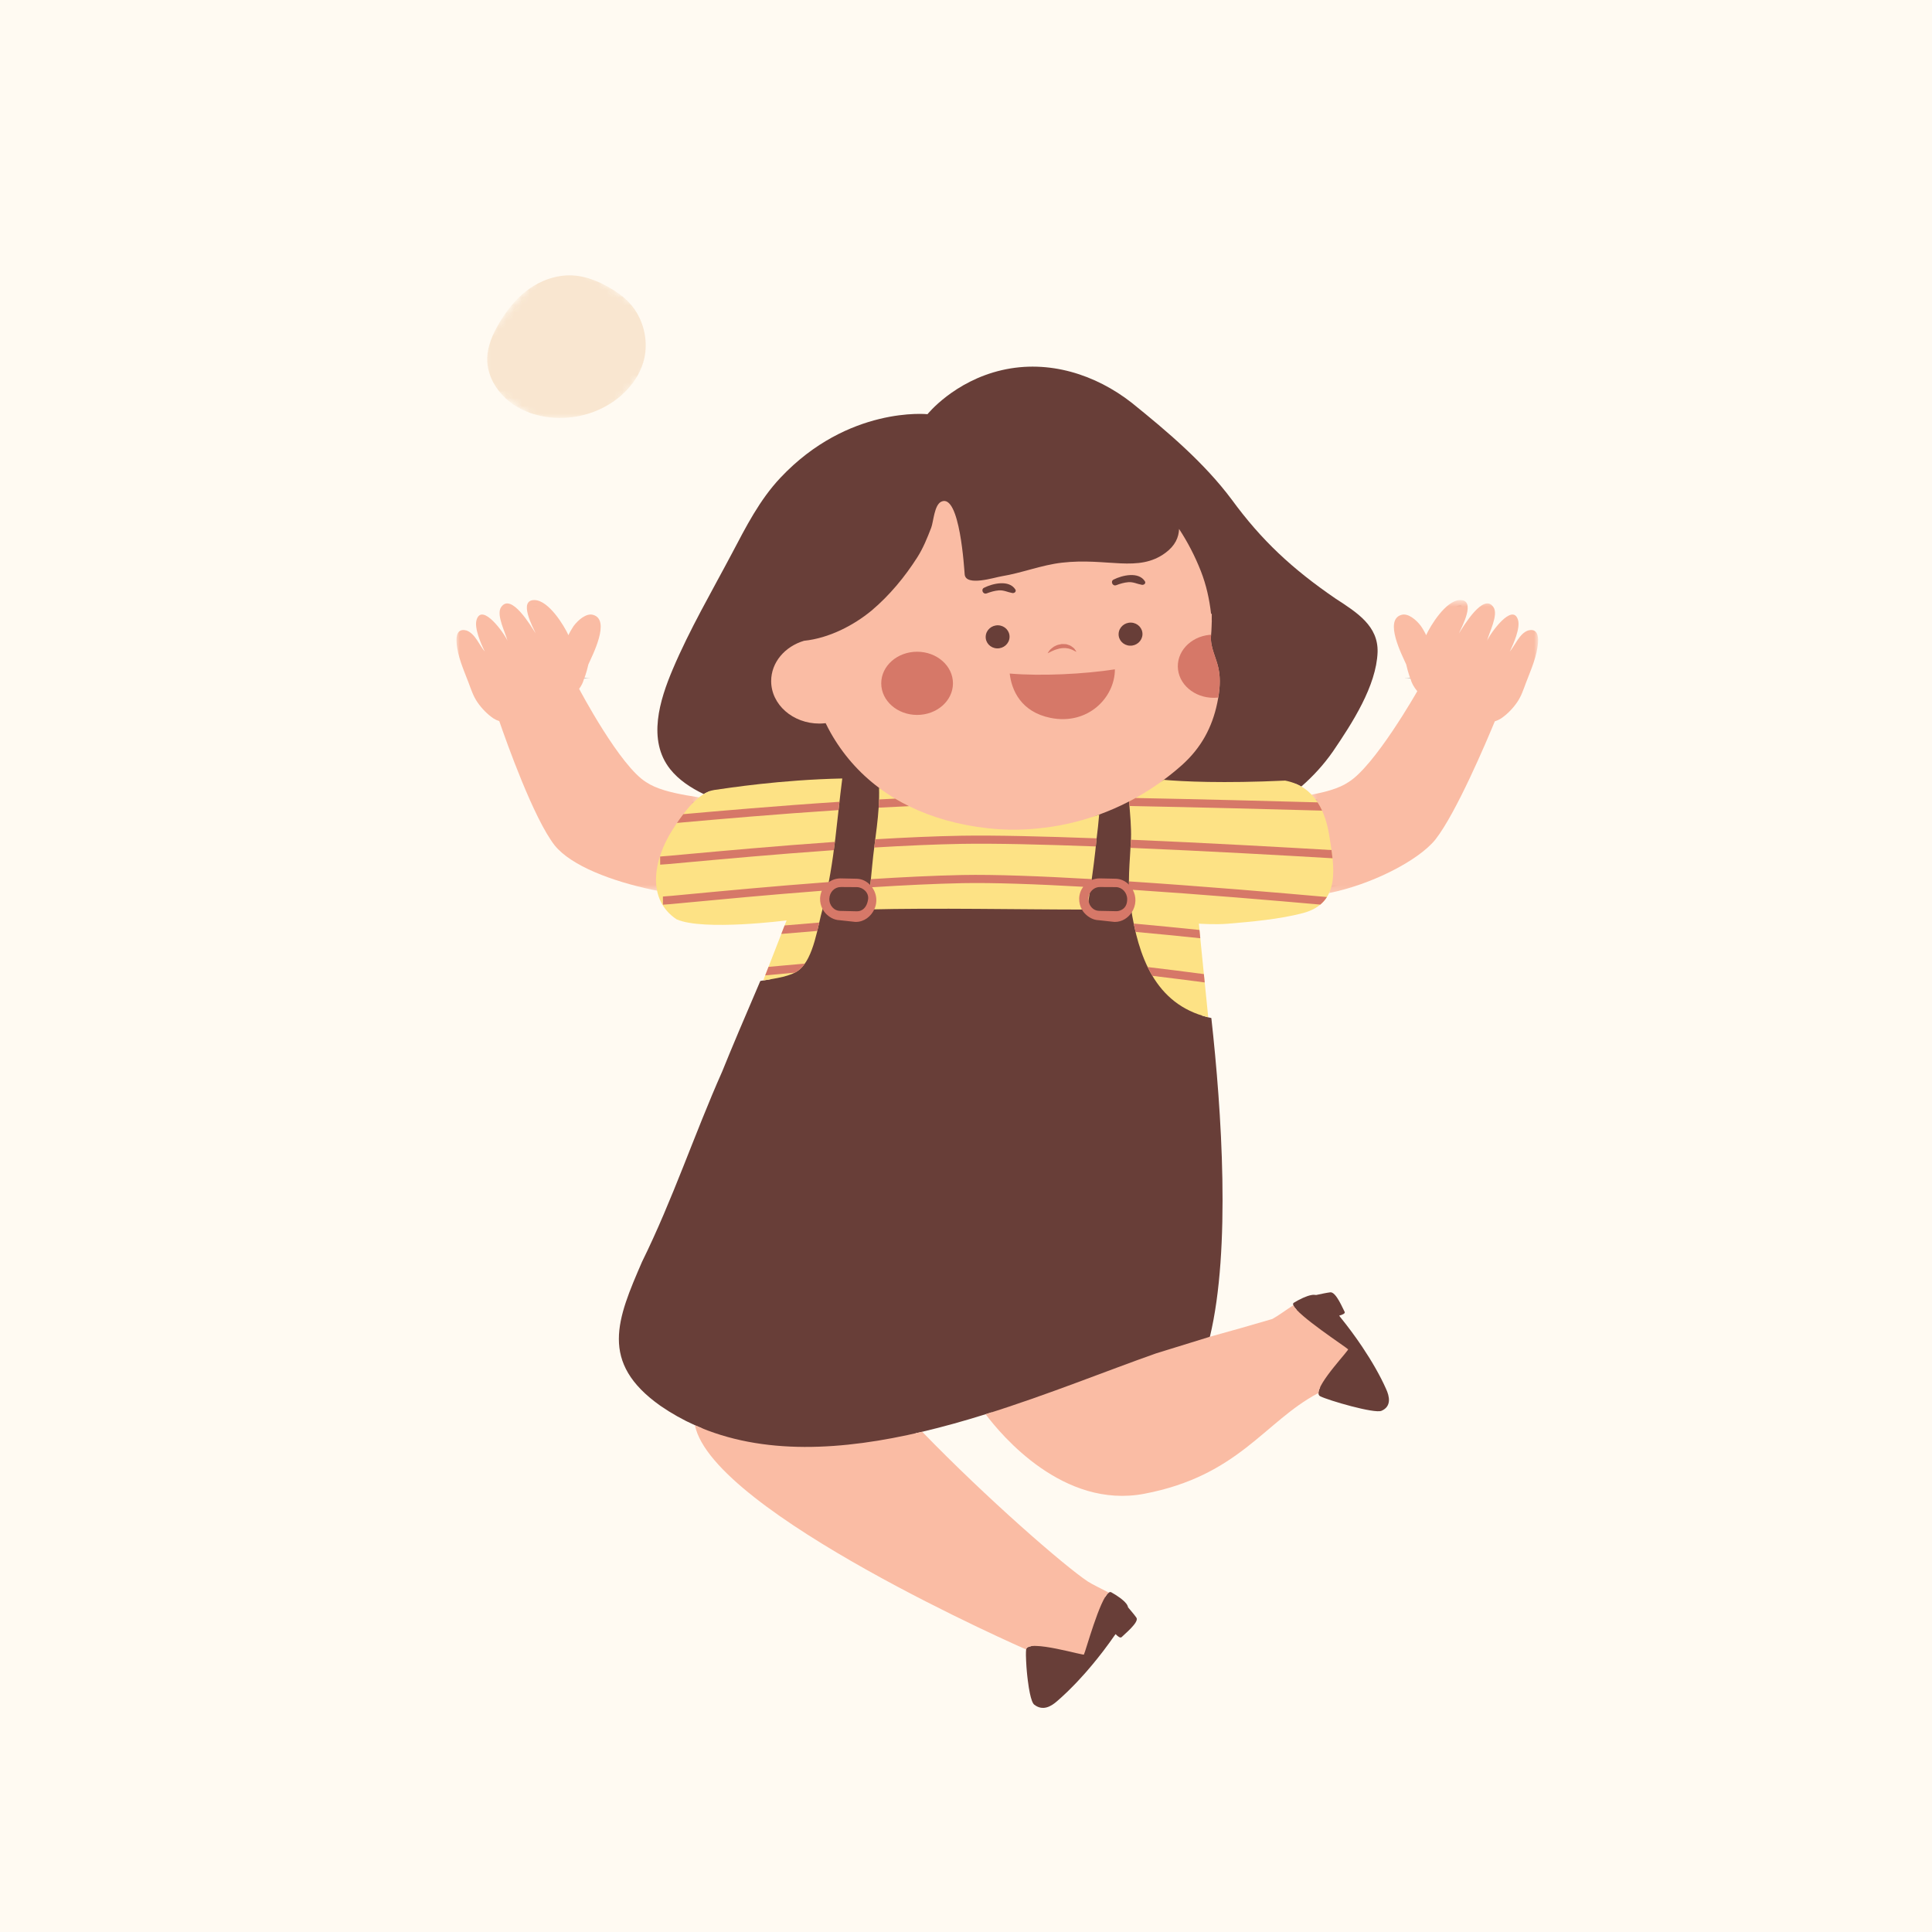 <svg width="250" height="250" viewBox="0 0 250 250" fill="none" xmlns="http://www.w3.org/2000/svg">
<rect width="250" height="250" fill="#FFFAF2"/>
<path d="M198.13 82.221C198.104 82.221 198.057 82.226 197.988 82.246C197.508 82.426 197.056 83.144 196.693 83.722C196.46 84.092 196.242 84.443 195.986 84.729L194.642 84.026C195.462 82.368 195.851 80.969 195.664 80.382C195.649 80.324 195.63 80.279 195.614 80.246C194.945 80.529 193.496 82.36 193.171 83.141L191.659 82.763C191.735 82.451 191.873 82.073 192.038 81.634C192.334 80.844 192.884 79.373 192.574 78.925C192.508 78.819 192.451 78.78 192.464 78.777C192.331 78.78 191.583 78.947 189.629 82.051C189.56 82.157 189.503 82.246 189.459 82.315L188.041 81.72C188.076 81.636 188.133 81.52 188.199 81.378C189.351 78.975 189.165 78.449 189.096 78.357C189.096 78.357 189.058 78.344 188.941 78.344C187.827 78.368 186.015 80.805 185.261 82.471L183.796 81.956C183.698 82.173 183.761 82.349 183.764 82.354C183.708 82.198 183.319 81.542 183.228 81.417C182.672 80.663 181.994 80.213 181.659 80.213C181.637 80.213 181.615 80.215 181.599 80.221C181.441 80.263 181.346 80.335 181.277 80.466C180.728 81.486 182.057 84.348 182.495 85.285C182.577 85.463 182.647 85.614 182.694 85.725L182.72 85.783L182.732 85.842C182.956 86.857 183.281 87.689 183.285 87.697L181.785 87.716L183.322 87.761C183.401 88.136 183.641 88.565 184.029 89.029L184.314 89.374L184.099 89.752C183.872 90.156 178.468 99.623 174.951 101.765C173.834 102.518 172.271 103.055 169.885 103.508L169.421 103.595L169.118 103.275C168.78 102.922 168.389 102.613 167.95 102.36L167.139 101.89L167.669 101.428C167.919 101.534 168.162 101.651 168.383 101.781C169.914 100.446 171.293 98.944 172.483 97.237C174.973 93.579 178.098 88.757 178.259 84.39C178.357 81.011 175.646 79.286 172.824 77.459C167.196 73.604 163.25 69.927 159.402 64.668C155.861 59.92 151.148 55.91 146.416 52.096C141.792 48.489 135.738 46.487 129.633 47.897C123.431 49.332 120.018 53.596 120.018 53.596C120.018 53.596 109.756 52.508 100.988 61.82C98.273 64.701 96.524 68.186 94.747 71.549C92.102 76.552 89.239 81.442 87.045 86.623C85.385 90.545 83.725 95.776 86.733 99.545C87.822 100.908 89.353 101.934 91.064 102.755C91.335 102.588 91.613 102.457 91.887 102.36L92.56 102.682L91.512 103.325C91.338 103.431 91.161 103.556 90.988 103.695L90.701 103.923L90.325 103.864C87.658 103.453 84.912 102.955 83.172 101.787C79.691 99.665 74.773 90.47 74.224 89.427L74.044 89.082L74.277 88.759C74.539 88.398 74.707 88.061 74.773 87.764L76.316 87.744L74.811 87.7C74.814 87.689 75.136 86.86 75.363 85.845L75.376 85.783L75.401 85.725C75.448 85.614 75.518 85.466 75.6 85.291C76.038 84.351 77.367 81.486 76.818 80.466C76.749 80.335 76.654 80.263 76.496 80.221C76.48 80.215 76.462 80.213 76.436 80.213C76.102 80.213 75.423 80.663 74.867 81.417C74.776 81.542 74.388 82.198 74.331 82.354C74.334 82.349 74.394 82.173 74.299 81.959L72.835 82.471C72.08 80.805 70.268 78.368 69.138 78.344C69.063 78.344 69.025 78.352 69.015 78.352H69.012C68.927 78.463 68.756 79.003 69.893 81.378C69.962 81.522 70.016 81.636 70.054 81.72L68.636 82.318C68.589 82.248 68.532 82.159 68.466 82.051C66.512 78.947 65.761 78.78 65.657 78.772C65.641 78.78 65.59 78.822 65.515 78.933C65.212 79.373 65.761 80.844 66.058 81.636C66.222 82.073 66.364 82.451 66.436 82.763L64.924 83.144C64.599 82.354 63.138 80.513 62.484 80.243C62.469 80.279 62.45 80.321 62.431 80.379C62.245 80.963 62.645 82.393 63.453 84.028L62.109 84.729C61.853 84.443 61.635 84.092 61.402 83.722C61.039 83.147 60.587 82.426 60.108 82.246C60.041 82.229 59.997 82.223 59.962 82.223C59.915 82.301 59.83 82.549 59.861 83.035C59.953 84.473 60.48 85.817 61.039 87.238C61.156 87.538 61.276 87.841 61.389 88.142L61.544 88.556C61.799 89.257 62.042 89.919 62.465 90.528C62.999 91.299 63.63 91.933 64.309 92.397C64.486 92.508 64.675 92.597 64.886 92.664L65.249 92.787L65.363 93.115C66.354 95.988 69.785 105.625 72.418 108.993C74.255 111.268 79.034 113.357 85.202 114.584L85.71 114.686L85.802 115.14C86.079 116.497 86.809 117.585 87.97 118.372C88.665 118.658 90.126 118.986 93.185 118.986C97.187 118.986 101.622 118.419 101.669 118.413L102.945 118.246L101.849 121.078C101.319 122.441 100.527 124.477 99.649 126.727C99.346 126.777 99.046 126.824 98.759 126.871C98.636 126.891 98.513 126.913 98.393 126.932C98.333 127.038 98.295 127.152 98.248 127.258C96.524 131.268 94.586 135.827 93.447 138.664C89.855 146.746 87.067 155.187 83.078 163.278C79.88 170.665 77.487 176.286 85.473 181.921C86.903 182.906 88.39 183.737 89.924 184.424C90.227 184.561 90.53 184.688 90.833 184.814C93.488 193.475 119.491 206.852 133.134 212.824L133.263 212.88L133.415 213.021C133.045 213.077 132.809 213.208 132.783 213.444C132.761 213.603 132.752 213.87 132.755 214.215C132.758 214.423 132.768 214.662 132.78 214.918C132.79 215.163 132.805 215.424 132.824 215.697C132.84 215.9 132.859 216.106 132.875 216.317C132.891 216.495 132.91 216.679 132.929 216.86C132.932 216.879 132.932 216.896 132.935 216.915C132.954 217.093 132.976 217.274 132.998 217.449C133.039 217.772 133.083 218.089 133.131 218.389C133.172 218.637 133.216 218.873 133.263 219.096C133.421 219.855 133.617 220.431 133.841 220.592C134.949 221.432 136.006 220.831 136.839 220.083C137.007 219.936 137.18 219.783 137.354 219.627C137.411 219.574 137.468 219.521 137.524 219.468C137.638 219.363 137.755 219.254 137.872 219.143C137.938 219.082 138.007 219.015 138.074 218.954C138.181 218.848 138.291 218.74 138.402 218.631C138.468 218.564 138.538 218.498 138.604 218.428C138.718 218.317 138.831 218.2 138.942 218.086C139.008 218.022 139.068 217.958 139.134 217.891C139.267 217.752 139.396 217.61 139.532 217.469C139.573 217.424 139.614 217.382 139.655 217.335C139.832 217.149 140.005 216.957 140.179 216.762C140.223 216.715 140.264 216.665 140.312 216.615C140.441 216.467 140.57 216.32 140.7 216.173C140.76 216.1 140.82 216.031 140.88 215.961C140.993 215.828 141.107 215.697 141.221 215.561C141.249 215.527 141.281 215.491 141.309 215.455C141.334 215.427 141.356 215.397 141.382 215.369C141.606 215.102 141.827 214.829 142.045 214.557C142.064 214.532 142.082 214.507 142.101 214.484C142.313 214.22 142.521 213.953 142.726 213.686C142.758 213.639 142.793 213.597 142.827 213.553C143.036 213.274 143.247 212.996 143.449 212.715C143.487 212.663 143.525 212.613 143.563 212.562C143.771 212.273 143.976 211.987 144.175 211.697C144.178 211.697 144.178 211.695 144.178 211.695C144.229 211.622 144.295 211.533 144.355 211.453C144.608 211.72 144.971 212.023 145.147 211.834C145.438 211.519 147.445 209.909 147.054 209.333C146.824 208.994 146.337 208.418 145.978 207.996C145.933 207.818 145.854 207.642 145.719 207.484C145.356 207.019 144.56 206.466 143.793 206.04C143.699 205.987 143.591 206.007 143.481 206.082C143.336 206.179 143.178 206.377 143.014 206.647C142.688 206.474 142.36 206.31 142.041 206.149C141.375 205.815 140.747 205.498 140.267 205.189C137.243 203.17 127.114 194.373 118.734 185.72L118.487 185.464C118.768 185.403 119.052 185.336 119.333 185.27C122.089 184.622 124.835 183.846 127.537 183C127.793 182.922 128.045 182.839 128.301 182.758C130.242 185.309 136.72 192.871 145.204 192.871C146.101 192.871 147.003 192.785 147.894 192.615C155.712 191.133 159.746 187.717 163.645 184.416C165.677 182.694 167.597 181.07 169.961 179.788L170.485 179.168L170.816 179.526C170.652 179.88 170.573 180.186 170.624 180.4C170.652 180.522 170.722 180.619 170.842 180.678C171.839 181.19 177.877 182.964 178.771 182.555C180.084 181.985 179.806 180.686 179.352 179.718C178.607 178.036 177.527 176.153 176.274 174.281C175.406 172.988 174.456 171.7 173.471 170.484C173.414 170.412 173.348 170.326 173.288 170.245C173.663 170.142 174.124 169.97 173.995 169.75C173.78 169.391 172.887 167.133 172.133 167.225C171.687 167.28 170.895 167.445 170.314 167.572C170.109 167.539 169.898 167.536 169.68 167.581C169.052 167.695 168.162 168.12 167.417 168.577C167.309 168.643 167.3 168.755 167.357 168.899C167.42 169.058 167.568 169.258 167.783 169.489C167.42 169.72 167.06 169.964 166.713 170.204C166.11 170.615 165.542 171.005 165.043 171.272L164.961 171.313L164.879 171.338C162.098 172.164 159.342 172.935 156.754 173.65L156.505 172.993L156.517 172.988L156.561 172.974C159.292 161.601 158.07 143.698 156.754 131.797C156.754 131.775 156.741 131.755 156.741 131.733C156.606 131.702 156.476 131.669 156.344 131.638C156.063 131.569 155.794 131.491 155.529 131.407C155.378 129.925 155.233 128.501 155.103 127.191L154.993 126.109C154.803 124.215 154.645 122.613 154.532 121.47L154.267 118.764L155.195 118.831C155.204 118.831 156.138 118.897 157.227 118.897C157.815 118.897 158.339 118.878 158.784 118.839C161.684 118.597 165.296 118.291 168.354 117.496C169.794 117.123 170.744 116.402 171.252 115.298L171.41 114.962L171.811 114.881C177.006 113.852 182.969 110.868 185.096 108.237C187.732 104.866 191.57 95.802 192.685 93.101L192.814 92.792L193.164 92.684C193.382 92.617 193.587 92.522 193.761 92.414C194.468 91.933 195.096 91.299 195.63 90.528C196.053 89.919 196.296 89.257 196.555 88.553L196.706 88.145C196.823 87.841 196.94 87.538 197.06 87.238C197.618 85.817 198.145 84.473 198.237 83.035C198.265 82.546 198.18 82.298 198.13 82.221Z" fill="#683E38"/>
<path d="M174.421 174.584C174.194 174.32 167.868 170.198 167.357 168.899C166.369 169.531 165.381 170.276 164.636 170.676C164.633 170.676 164.626 170.679 164.626 170.679C161.912 171.486 159.207 172.242 156.517 172.988L149.595 175.126C143.2 177.379 135.555 180.494 127.537 183C129.624 185.784 137.613 195.277 148.061 193.294C160.267 190.977 163.619 183.976 170.501 180.308C170.501 180.308 170.51 180.3 170.513 180.297C170.548 180.333 170.583 180.366 170.624 180.4C170.308 179.076 174.901 174.398 174.421 174.584Z" fill="#FABCA4"/>
<path d="M119.333 185.27C109.09 187.684 98.718 188.368 89.924 184.424C92.216 195.736 132.783 213.441 132.783 213.441C132.935 212.009 140.681 214.418 140.264 214.073C140.453 213.781 142.328 206.85 143.477 206.082C142.48 205.551 141.41 205.064 140.744 204.633C137.691 202.597 127.673 193.883 119.333 185.27Z" fill="#FABCA4"/>
<mask id="mask0_130_6169" style="mask-type:luminance" maskUnits="userSpaceOnUse" x="59" y="77" width="32" height="39">
<path d="M59 77.008H90.657V115.457H59V77.008Z" fill="white"/>
</mask>
<g mask="url(#mask0_130_6169)">
<path d="M90.46 103.18C90.46 103.18 89.378 103.011 88.854 102.916C86.786 102.549 84.899 102.073 83.62 101.214C80.217 99.139 75.006 89.263 74.94 89.135C75.24 88.723 75.457 88.303 75.549 87.892L75.555 87.925C75.555 87.925 75.896 87.057 76.136 85.975C76.616 84.871 79.084 80.19 76.726 79.556C75.865 79.325 74.817 80.207 74.204 81.038C74.094 81.189 73.529 82.132 73.567 82.212C72.989 80.941 71.004 77.69 69.176 77.648C67.01 77.606 68.983 81.208 69.321 81.97C68.743 81.083 66.139 76.622 64.842 78.572C64.166 79.548 65.423 81.887 65.663 82.905C65.278 81.97 62.392 77.946 61.673 80.193C61.335 81.253 62.247 83.328 62.73 84.304C62.055 83.542 61.48 81.97 60.372 81.589C59.17 81.253 59.028 82.309 59.075 83.074C59.192 84.927 59.984 86.626 60.641 88.362C60.975 89.246 61.237 90.086 61.793 90.89C62.336 91.671 63.027 92.397 63.851 92.962C64.1 93.118 64.353 93.232 64.608 93.315C65.565 96.091 69.059 105.917 71.777 109.394C73.93 112.061 79.229 114.036 84.397 115.131C84.608 115.176 85.028 115.259 85.028 115.259L90.46 103.18Z" fill="#FABCA4"/>
</g>
<mask id="mask1_130_6169" style="mask-type:luminance" maskUnits="userSpaceOnUse" x="169" y="77" width="30" height="39">
<path d="M169.372 77.643H198.999V115.824H169.372V77.643Z" fill="white"/>
</mask>
<g mask="url(#mask1_130_6169)">
<path d="M197.724 81.589C196.616 81.97 196.039 83.542 195.366 84.304C195.846 83.328 196.762 81.253 196.424 80.193C195.704 77.946 192.819 81.97 192.434 82.905C192.674 81.887 193.93 79.548 193.255 78.572C191.957 76.622 189.356 81.083 188.779 81.97C189.113 81.208 191.086 77.606 188.921 77.648C187.093 77.69 185.108 80.941 184.53 82.212C184.568 82.132 184.003 81.189 183.889 81.039C183.28 80.21 182.229 79.325 181.37 79.556C179.013 80.19 181.481 84.871 181.961 85.975C182.201 87.057 182.538 87.925 182.538 87.925L182.548 87.892C182.661 88.406 182.974 88.935 183.397 89.441C183.365 89.494 177.895 99.131 174.477 101.214C173.296 102.007 171.601 102.474 169.72 102.827C170.016 103.136 172.952 113.463 171.986 115.557C177.359 114.492 183.501 111.41 185.745 108.629C188.441 105.183 192.308 96.044 193.428 93.34C193.703 93.254 193.974 93.132 194.246 92.962C195.07 92.397 195.761 91.671 196.304 90.89C196.86 90.086 197.122 89.246 197.456 88.362C198.113 86.626 198.905 84.927 199.022 83.075C199.072 82.31 198.927 81.253 197.724 81.589Z" fill="#FABCA4"/>
</g>
<path d="M127.329 76.06C128.468 75.484 130.574 75 131.385 76.277C131.546 76.527 131.287 76.789 130.987 76.736C130.391 76.63 129.886 76.344 129.245 76.394C128.702 76.436 128.178 76.597 127.676 76.783C127.199 76.961 126.899 76.277 127.329 76.06ZM129.005 83.9C128.153 83.864 127.499 83.163 127.55 82.34C127.597 81.514 128.326 80.877 129.178 80.916C130.031 80.952 130.681 81.653 130.634 82.476C130.586 83.302 129.857 83.939 129.005 83.9ZM144.093 75C145.233 74.425 147.338 73.941 148.149 75.217C148.31 75.468 148.048 75.726 147.748 75.673C147.152 75.568 146.647 75.284 146.009 75.334C145.463 75.376 144.939 75.534 144.44 75.724C143.96 75.899 143.664 75.217 144.093 75ZM146.202 83.55C145.353 83.514 144.699 82.813 144.75 81.99C144.797 81.164 145.526 80.527 146.375 80.566C147.227 80.605 147.881 81.303 147.834 82.129C147.783 82.952 147.054 83.592 146.202 83.55ZM106.032 93.629C106.306 93.629 106.575 93.607 106.84 93.579C107.045 94.002 107.26 94.419 107.49 94.828C109.049 97.579 111.133 99.99 113.746 101.945C114.406 102.44 115.1 104.635 115.826 105.072C116.404 105.416 117.004 105.742 117.626 106.048C120.542 107.483 123.926 108.467 127.786 108.904C130.293 109.188 132.758 109.146 135.144 108.832C137.603 108.543 139.977 106.226 142.231 105.405C143.569 104.919 144.863 104.351 146.104 103.709C146.385 103.564 147.66 104.485 147.938 104.332C149.213 103.622 149.437 101.765 150.586 100.914C151.381 100.324 152.145 99.709 152.871 99.064C152.884 99.053 152.9 99.039 152.916 99.025C155.447 96.767 156.855 94.105 157.505 90.996C157.818 89.516 157.988 87.981 157.669 86.481C157.373 85.066 156.574 83.736 156.707 82.262C156.744 81.851 156.77 81.436 156.782 81.022C156.789 80.885 156.792 80.752 156.795 80.616C156.798 80.513 156.804 80.41 156.808 80.31C156.804 80.285 156.801 80.263 156.798 80.237C156.801 79.962 156.811 79.684 156.804 79.409C156.776 79.42 156.748 79.431 156.716 79.442C156.498 77.556 156.097 75.701 155.39 73.899C154.626 71.958 153.689 70.15 152.571 68.445C152.53 69.527 152.076 70.6 150.816 71.532C147.287 74.149 143.285 72.133 137.411 72.811C134.753 73.117 132.247 74.138 129.608 74.569C128.705 74.714 124.983 75.924 124.829 74.33C124.775 73.788 124.223 63.783 121.805 64.913C120.886 65.341 120.801 67.499 120.495 68.295C119.987 69.605 119.466 70.917 118.693 72.127C117.089 74.639 115.135 77.02 112.771 79.016C110.457 80.922 107.282 82.585 104.043 82.916C101.572 83.65 99.788 85.703 99.788 88.128C99.788 91.168 102.585 93.629 106.032 93.629Z" fill="#FABCA4"/>
<path d="M87.021 107.372C84.489 111.368 83.688 116.408 87.558 118.964C91.023 120.491 101.784 119.1 101.784 119.1C101.784 119.1 100.405 122.658 98.76 126.871C100.383 126.607 102.362 126.332 103.362 125.539C105.338 124.018 105.828 119.662 106.453 117.593C107.254 114.597 107.721 111.56 108.091 108.509C108.4 105.939 108.649 103.355 108.981 100.816C108.981 100.808 108.984 100.772 108.984 100.735C100.935 100.908 94.224 101.97 92.434 102.221C90.424 102.504 88.451 105.11 87.021 107.372Z" fill="#FDE285"/>
<path d="M135.145 107.102C137.604 106.813 139.978 106.226 142.232 105.405C142.14 106.462 142.03 107.511 141.894 108.562C141.525 112.592 140.669 117.696 140.669 117.696C131.651 117.696 121.279 117.462 112.264 117.685C112.264 117.685 112.633 114.545 112.87 111.938C113.157 108.782 113.87 105.236 113.747 101.945C114.407 102.438 115.098 102.908 115.827 103.342C116.408 103.686 117.005 104.012 117.63 104.318C120.543 105.753 123.927 106.737 127.787 107.171C130.294 107.458 132.759 107.416 135.145 107.102Z" fill="#FDE285"/>
<path d="M168.576 118.16C165.53 118.953 162.017 119.264 158.86 119.531C157.203 119.668 155.132 119.52 155.132 119.52C155.132 119.52 155.666 125.005 156.344 131.638C149.394 129.947 147.276 123.625 146.325 117.37C145.833 114.439 146.218 111.496 146.351 108.562C146.401 107.035 146.24 105.375 146.101 103.709H146.108C146.385 103.564 146.663 103.414 146.944 103.261C148.223 102.552 149.435 101.764 150.587 100.916L150.59 100.911C153.087 101.128 158.181 101.383 166.303 101.008C170.214 101.776 171.537 105.119 172.023 108.231C172.607 111.961 173.639 116.845 168.576 118.16Z" fill="#FDE285"/>
<path d="M135.93 92.892C140.756 93.874 144.266 90.278 144.266 86.612C140.273 87.232 134.73 87.505 130.655 87.157C130.898 89.288 132.095 92.114 135.93 92.892Z" fill="#D67868"/>
<path d="M115.827 103.342C115.139 103.372 114.444 103.411 113.75 103.447C113.74 103.8 113.718 104.156 113.696 104.51C115.022 104.44 116.338 104.373 117.626 104.318C117.004 104.012 116.405 103.686 115.827 103.342Z" fill="#D67868"/>
<path d="M88.593 106.398C92.835 106.02 100.525 105.344 108.511 104.824C108.549 104.465 108.59 104.112 108.631 103.753C100.563 104.279 92.772 104.966 88.476 105.347C88.457 105.35 88.439 105.35 88.42 105.352C88.139 105.72 87.867 106.095 87.608 106.473C87.605 106.479 87.602 106.484 87.596 106.49C87.886 106.459 88.205 106.432 88.593 106.398Z" fill="#D67868"/>
<path d="M171.079 104.894V104.891C170.997 104.713 170.912 104.538 170.817 104.365C170.814 104.357 170.811 104.351 170.807 104.343C170.713 104.173 170.615 104.004 170.508 103.839C170.504 103.834 170.501 103.828 170.498 103.826C164.441 103.656 155.612 103.428 146.944 103.261C146.666 103.414 146.385 103.564 146.104 103.709C146.12 103.903 146.136 104.101 146.152 104.296C155.35 104.471 164.838 104.718 171.079 104.894Z" fill="#D67868"/>
<path d="M107.901 110.008C107.948 109.652 107.992 109.296 108.036 108.94C100.372 109.477 93.097 110.145 88.996 110.52C87.112 110.693 85.625 110.832 85.42 110.832L85.426 111.886C85.679 111.886 86.679 111.794 89.119 111.569C93.172 111.199 100.334 110.54 107.901 110.008Z" fill="#D67868"/>
<path d="M141.799 109.53C141.834 109.202 141.865 108.879 141.894 108.562C141.9 108.534 141.9 108.509 141.903 108.481C135.082 108.225 128.737 108.07 124.403 108.142C120.991 108.2 117.156 108.373 113.261 108.604C113.213 108.96 113.169 109.316 113.125 109.669C117.077 109.433 120.969 109.257 124.425 109.196C128.728 109.121 135.022 109.274 141.799 109.53Z" fill="#D67868"/>
<path d="M146.287 109.711C156.161 110.128 166.341 110.698 172.429 111.06C172.392 110.701 172.347 110.348 172.297 109.997C166.183 109.636 156.117 109.074 146.344 108.659C146.328 109.01 146.309 109.36 146.287 109.711Z" fill="#D67868"/>
<path d="M144.542 117.907H144.375L142.216 117.865C141.856 117.857 141.512 117.71 141.256 117.423C141.029 117.173 140.896 116.87 140.858 116.533C140.849 116.45 140.84 116.369 140.843 116.283C140.852 116.058 140.906 115.846 140.994 115.657C141.234 115.134 141.736 114.781 142.326 114.781H142.361L144.419 114.792C145.205 114.814 145.858 115.496 145.858 116.369C145.858 117.857 144.542 117.907 144.542 117.907ZM112.33 116.375C112.099 117.927 111.014 117.915 111.014 117.915L110.846 117.921L108.69 117.871C108.327 117.86 107.986 117.71 107.728 117.423C107.447 117.112 107.301 116.72 107.317 116.283C107.349 115.432 107.996 114.781 108.798 114.781C108.801 114.781 108.832 114.781 108.832 114.781L110.894 114.795C111.68 114.817 112.459 115.51 112.33 116.375ZM146.092 114.475C145.644 114.022 145.05 113.727 144.391 113.707L142.292 113.663C141.922 113.663 141.572 113.738 141.253 113.877C141.259 113.838 141.266 113.794 141.272 113.755C134.747 113.376 128.706 113.143 124.517 113.226C120.893 113.299 116.812 113.499 112.693 113.76C112.664 114.022 112.639 114.275 112.614 114.528C112.159 114.044 111.547 113.727 110.865 113.707L108.766 113.663C108.195 113.663 107.668 113.846 107.235 114.158C107.235 114.152 107.235 114.144 107.238 114.138C99.985 114.681 93.211 115.323 89.322 115.693C87.453 115.871 85.982 116.01 85.78 116.01L85.787 117.067C86.039 117.064 87.03 116.973 89.451 116.742C93.154 116.391 99.483 115.791 106.342 115.265C106.212 115.568 106.134 115.899 106.118 116.247C106.105 116.728 106.216 117.212 106.44 117.635C106.538 117.815 106.654 117.988 106.79 118.141C107.27 118.672 107.933 119.056 108.652 119.075L110.679 119.295C110.682 119.295 110.745 119.295 110.752 119.295C111.803 119.295 112.705 118.602 113.135 117.665C113.289 117.326 113.384 116.956 113.394 116.572C113.419 115.932 113.21 115.309 112.847 114.809C116.926 114.55 120.963 114.353 124.542 114.28C128.479 114.202 134.072 114.405 140.167 114.748C139.858 115.168 139.665 115.685 139.646 116.247C139.631 116.753 139.754 117.262 140.003 117.699C140.091 117.857 140.196 118.004 140.316 118.141C140.798 118.672 141.458 119.056 142.178 119.075L144.204 119.295C144.211 119.295 144.271 119.295 144.277 119.295C145.17 119.295 145.959 118.794 146.439 118.071C146.726 117.635 146.903 117.114 146.922 116.572C146.941 116.066 146.812 115.574 146.581 115.14C155.571 115.738 164.779 116.514 170.845 117.053C171.196 116.761 171.477 116.433 171.701 116.074C165.524 115.521 155.647 114.681 146.082 114.052C146.082 114.194 146.089 114.333 146.092 114.475Z" fill="#D67868"/>
<path d="M155.233 120.566C155.227 120.485 155.217 120.41 155.211 120.338C152.427 120.049 149.558 119.768 146.704 119.509C146.78 119.871 146.856 120.232 146.941 120.588C149.75 120.844 152.578 121.122 155.315 121.409C155.287 121.092 155.258 120.811 155.233 120.566Z" fill="#D67868"/>
<path d="M101.528 119.754C101.417 120.04 101.275 120.41 101.102 120.85C102.604 120.722 104.163 120.588 105.757 120.46C105.846 120.088 105.931 119.726 106.01 119.378C104.479 119.504 102.977 119.629 101.528 119.754Z" fill="#D67868"/>
<path d="M155.779 126.048C153.402 125.734 150.959 125.425 148.51 125.136C148.696 125.525 148.901 125.903 149.119 126.273C151.401 126.546 153.677 126.835 155.887 127.127C155.849 126.757 155.814 126.398 155.779 126.048Z" fill="#D67868"/>
<path d="M99.019 126.212C100.243 126.095 101.528 125.978 102.847 125.862C103.037 125.764 103.214 125.659 103.362 125.539C103.655 125.314 103.911 125.022 104.145 124.688C102.522 124.827 100.944 124.972 99.448 125.111C99.309 125.467 99.164 125.837 99.019 126.212Z" fill="#D67868"/>
<path d="M118.675 84.334C121.235 84.334 123.312 86.165 123.312 88.423C123.312 90.681 121.235 92.511 118.675 92.511C116.112 92.511 114.032 90.681 114.032 88.423C114.032 86.165 116.112 84.334 118.675 84.334Z" fill="#D67868"/>
<path d="M157.56 90.272C157.588 90.269 157.613 90.261 157.639 90.258C157.768 89.496 157.847 88.729 157.834 87.961C157.831 87.914 157.831 87.864 157.828 87.817C157.825 87.711 157.818 87.605 157.812 87.497C157.806 87.405 157.793 87.313 157.784 87.221C157.777 87.146 157.768 87.071 157.759 86.999C157.736 86.826 157.708 86.654 157.67 86.481C157.446 85.422 156.941 84.407 156.761 83.344C156.698 82.991 156.673 82.632 156.707 82.262C156.711 82.223 156.711 82.184 156.714 82.143C156.654 82.145 156.597 82.137 156.537 82.145C153.99 82.393 152.156 84.415 152.437 86.659C152.721 88.904 155.012 90.52 157.56 90.272Z" fill="#D67868"/>
<path d="M136.752 84.017C136.97 83.936 137.2 83.898 137.43 83.867C137.658 83.859 137.894 83.839 138.103 83.895C138.33 83.912 138.519 84.001 138.699 84.059C138.87 84.131 139.009 84.215 139.113 84.267C139.22 84.32 139.286 84.348 139.286 84.348C139.286 84.348 139.261 84.293 139.201 84.198C139.125 84.115 139.062 83.948 138.898 83.82C138.725 83.706 138.542 83.516 138.257 83.45C138.119 83.408 137.98 83.341 137.825 83.35C137.673 83.347 137.516 83.325 137.361 83.341C137.058 83.391 136.761 83.461 136.528 83.597C136.272 83.697 136.105 83.903 135.941 84.017C135.789 84.151 135.726 84.298 135.65 84.384C135.587 84.476 135.559 84.534 135.559 84.534C135.559 84.534 135.814 84.418 136.165 84.24C136.348 84.17 136.524 84.07 136.752 84.017Z" fill="#D67868"/>
<mask id="mask2_130_6169" style="mask-type:luminance" maskUnits="userSpaceOnUse" x="62" y="35" width="23" height="20">
<path d="M62.376 35H84.194V54.224H62.376V35Z" fill="white"/>
</mask>
<g mask="url(#mask2_130_6169)">
<mask id="mask3_130_6169" style="mask-type:luminance" maskUnits="userSpaceOnUse" x="59" y="32" width="30" height="27">
<path d="M59.003 47.61L72.219 32.316L88.131 42.993L74.912 58.288L59.003 47.61Z" fill="white"/>
</mask>
<g mask="url(#mask3_130_6169)">
<mask id="mask4_130_6169" style="mask-type:luminance" maskUnits="userSpaceOnUse" x="59" y="32" width="30" height="27">
<path d="M59.002 47.61L72.218 32.316L88.13 42.993L74.911 58.288L59.002 47.61Z" fill="white"/>
</mask>
<g mask="url(#mask4_130_6169)">
<path d="M74.039 35.637C71.99 35.548 69.973 36.293 68.389 37.439C66.807 38.582 65.62 40.104 64.664 41.697C63.805 43.133 63.102 44.682 63.048 46.303C62.966 48.881 64.642 51.398 67.123 52.772C69.601 54.146 72.773 54.413 75.582 53.687C79.206 52.753 82.252 50.136 83.228 46.926C83.805 45.015 83.609 42.941 82.745 41.122C81.801 39.136 80.197 37.881 78.13 36.825C76.88 36.185 75.494 35.704 74.039 35.637Z" fill="#F9E6D0"/>
</g>
</g>
</g>
</svg>
